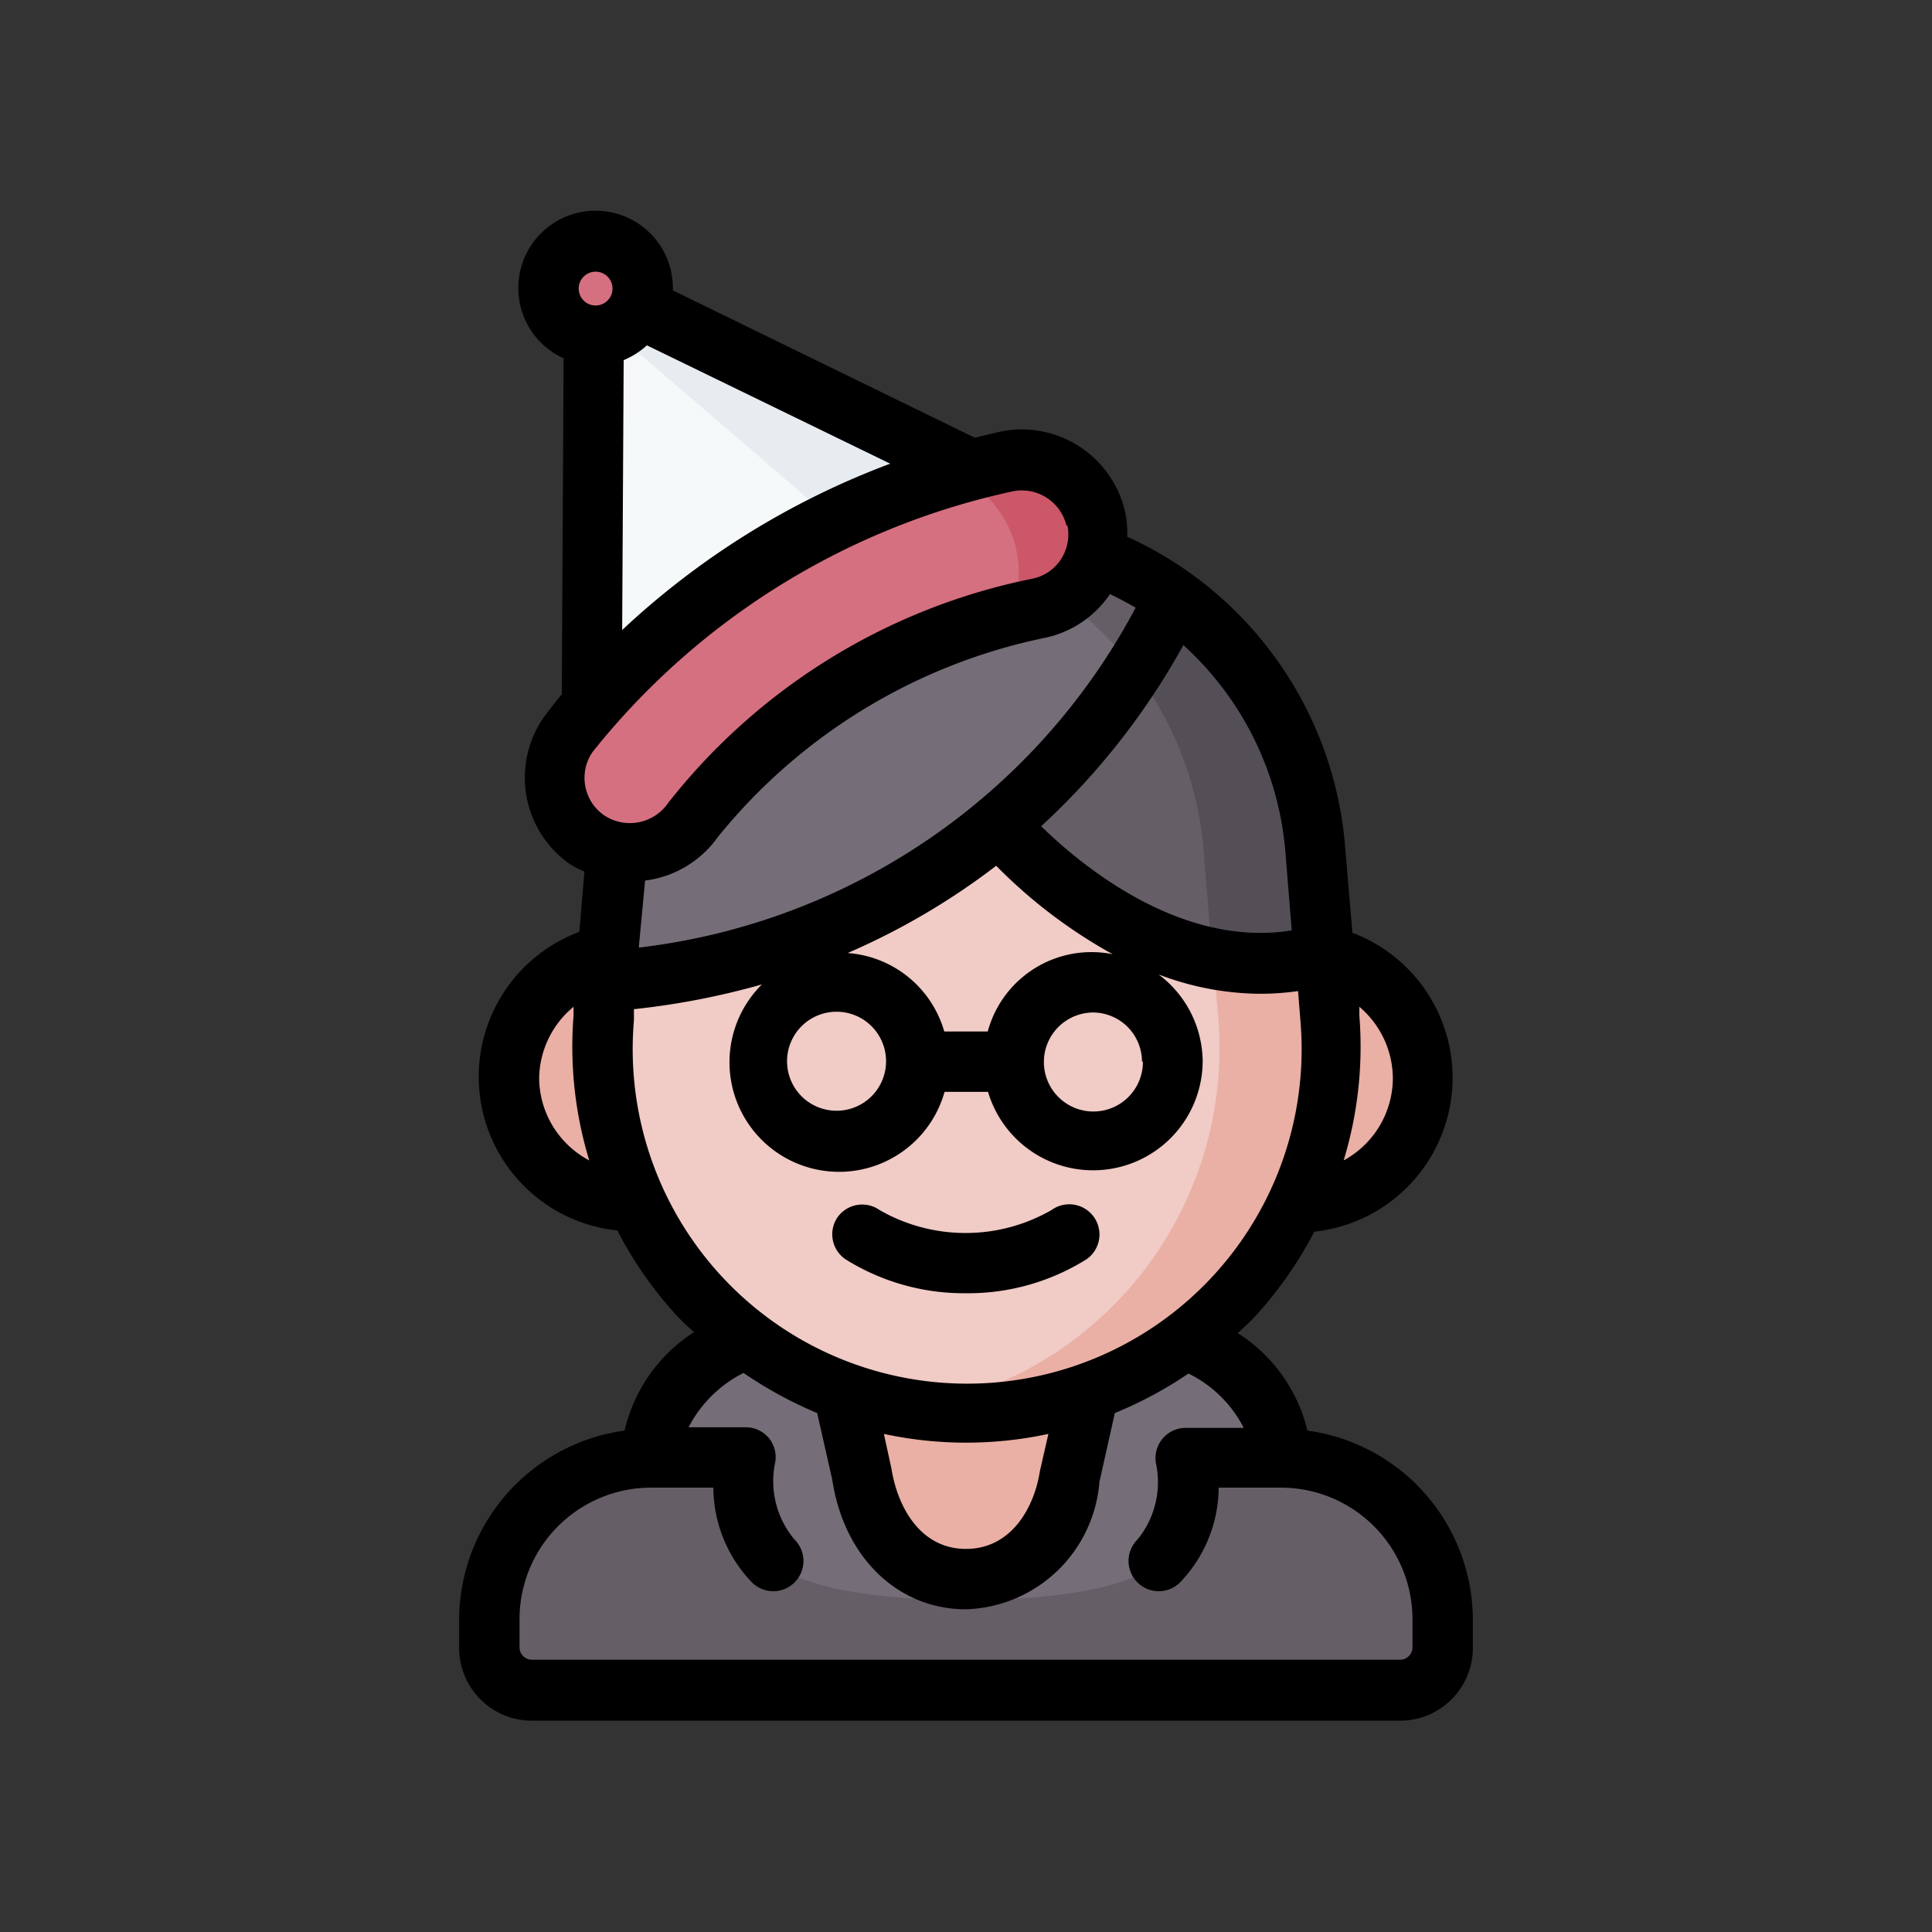 <?xml version="1.0" ?>
<svg width="800px" height="800px" viewBox="0 0 64 64" xmlns="http://www.w3.org/2000/svg">
<rect x="0" y="0" width="64" height="64" fill="#333333" stroke="none"/>
<defs>
<style>.cls-1{fill:#756e78;}.cls-2{fill:#665e66;}.cls-3{fill:#eaafa5;}.cls-4{fill:#f1cbc6;}.cls-5{fill:#544f57;}.cls-6{fill:#f6f9f9;}.cls-7{fill:#e7ecf1;}.cls-8{fill:#d57080;}.cls-9{fill:#cb5769;}</style>
</defs>
<g data-name="Winter Avatar" id="Winter_Avatar-35">
<path class="cls-1" d="M42.43,48.3c0-2.78-3.16-3.95-3.16-3.95H24.72s-3.15,1.17-3.15,3.95l-.07,4L23.87,54l8.77-.9,8.15.68Z" id="path37315-2-9-3-0-0"/>
<path class="cls-2" d="M38.38,51.73a4,4,0,0,0,.92-3.43h3.13a5.35,5.35,0,0,1,5.36,5.36v.93A1.41,1.41,0,0,1,46.37,56H17.62a1.41,1.41,0,0,1-1.41-1.41v-.93a5.35,5.35,0,0,1,5.36-5.36h3.12a4,4,0,0,0,.92,3.43S26.53,53,32,53,38.38,51.73,38.38,51.73Z" id="path37815-7-81-6-6-4"/>
<path class="cls-3" d="M28,46.15l.61,2.72c.29,1.89,1.54,3.44,3.44,3.44s3.15-1.55,3.44-3.44l.61-2.72L31.34,41Z" id="path22987-26-8-2-6"/>
<path class="cls-3" d="M43,39.85a4.14,4.14,0,0,0,.86-8.2H20.15a4.14,4.14,0,0,0,.86,8.2Z" id="path114197-5-54-8"/>
<path class="cls-4" d="M20.08,32.56,20,33.75a12.06,12.06,0,1,0,24,0l-.17-2.11-7.1-9.58-14,4.63Z" id="path99362-0-74-9"/>
<path class="cls-3" d="M39.39,25.62a12,12,0,0,1,.51,2.55l.28,3.47.18,2.11A12.08,12.08,0,0,1,30.17,46.66,12.32,12.32,0,0,0,32,46.8a12.06,12.06,0,0,0,12-13l-.17-2.11Z" id="path101009-9-4-2"/>
<path class="cls-2" d="M33,27.34s5,6,10.81,4.3l-.29-3.47a11.4,11.4,0,0,0-4.7-8.33l-5.63,1.08Z" id="path113433-6-30-6"/>
<path class="cls-5" d="M32,17.62a12.32,12.32,0,0,0-1.83.15,11.57,11.57,0,0,1,5,2.07,11.43,11.43,0,0,1,4.7,8.33l.28,3.47,0,.15a7.59,7.59,0,0,0,3.65-.15l-.29-3.47A11.52,11.52,0,0,0,32,17.62Z" id="path101011-3-7-6"/>
<path class="cls-1" d="M32,17.62A11.52,11.52,0,0,0,20.44,28.17l-.36,4.39A22.56,22.56,0,0,0,38.86,19.84,11.59,11.59,0,0,0,32,17.62Z" id="path22989-64-8-8-4"/>
<path class="cls-2" d="M32,17.62a11.11,11.11,0,0,0-1.83.15,11.55,11.55,0,0,1,7.41,4.39,15.72,15.72,0,0,0,1.28-2.32A11.59,11.59,0,0,0,32,17.62Z" id="path186167-68-9"/>
<path class="cls-6" d="M32.18,15.56l-11-5.38-1.48.92L19.6,23.36Z" id="path205766-62"/>
<path class="cls-7" d="M21.14,10.18l-1,.64,8.26,7.11,3.82-2.38Z" id="path12282"/>
<path class="cls-8" d="M33.35,15.28a25.16,25.16,0,0,0-14.51,9,2.5,2.5,0,1,0,4.08,2.88,19.72,19.72,0,0,1,11.45-7,2.5,2.5,0,1,0-1-4.89Z" id="path192449-53"/>
<path class="cls-8" d="M21.28,9.55A1.56,1.56,0,1,1,19.72,8,1.56,1.56,0,0,1,21.28,9.55Z" id="path205066-9"/>
<path class="cls-9" d="M34,15.23a2,2,0,0,0-.65,0c-.63.13-1.24.28-1.82.45a3.56,3.56,0,0,1,2.14,2.55,3.52,3.52,0,0,1-.2,2.1c.3-.07.6-.15.9-.21A2.5,2.5,0,0,0,34,15.23Z" id="path12480"/>
<path d="M32,42.84a7.39,7.39,0,0,0,4-1.13,1,1,0,0,0,.24-1.39,1,1,0,0,0-1.4-.24,5.71,5.71,0,0,1-5.71,0,1,1,0,0,0-1.39.25A1,1,0,0,0,28,41.71,7.39,7.39,0,0,0,32,42.84Z"/>
<path d="M20.69,47.39a6.34,6.34,0,0,0-5.48,6.27v.93A2.41,2.41,0,0,0,17.62,57H46.38a2.41,2.41,0,0,0,2.41-2.41v-.93a6.34,6.34,0,0,0-5.48-6.27A5.29,5.29,0,0,0,41,44.16c.21-.19.42-.38.61-.59a13.12,13.12,0,0,0,1.93-2.77,5.13,5.13,0,0,0,1.26-9.9l-.24-2.84a12.37,12.37,0,0,0-7.22-10.28,3.42,3.42,0,0,0-.06-.78,3.51,3.51,0,0,0-4.15-2.7h0l-.84.2-10-4.88s0,0,0-.07a2.56,2.56,0,1,0-3.62,2.32L18.61,23c-.35.42-.55.7-.59.75a3.5,3.5,0,0,0,.85,4.87,3.23,3.23,0,0,0,.49.25l-.17,2a5.12,5.12,0,0,0,1.26,9.89,12.93,12.93,0,0,0,1.93,2.78c.19.21.4.4.61.59A5.29,5.29,0,0,0,20.69,47.39ZM46.14,35.71a3.11,3.11,0,0,1-1.63,2.73,12.93,12.93,0,0,0,.52-4.8l0-.29A3.13,3.13,0,0,1,46.14,35.71Zm-3.56-7.49.21,2.6c-3.64.59-6.93-2.11-8.3-3.45a23.69,23.69,0,0,0,4.71-6A10.39,10.39,0,0,1,42.58,28.22Zm-5.72,3.39a3.56,3.56,0,0,0-4.14,2.56H31.28a3.6,3.6,0,0,0-3.2-2.6A23.29,23.29,0,0,0,33,28.68,16.83,16.83,0,0,0,36.86,31.61Zm1,3.56h0a1.64,1.64,0,1,1-1.64-1.63A1.63,1.63,0,0,1,37.83,35.17Zm-16.49-6a3.48,3.48,0,0,0,2.4-1.43,18.81,18.81,0,0,1,10.84-6.61,3.46,3.46,0,0,0,2.16-1.45c.29.14.57.29.85.45A21.46,21.46,0,0,1,21.16,31.39Zm6.47,4.35a1.64,1.64,0,0,1,0,3.27,1.64,1.64,0,1,1,0-3.27Zm7.52-16.12a1.52,1.52,0,0,1-.21,1.12,1.48,1.48,0,0,1-.95.65,20.48,20.48,0,0,0-12.06,7.42A1.54,1.54,0,0,1,20,27a1.51,1.51,0,0,1-.37-2.09,24.37,24.37,0,0,1,13.9-8.63A1.52,1.52,0,0,1,35.33,17.42ZM20.61,20.87l.05-8.94a2.66,2.66,0,0,0,.77-.49l8.06,3.92A26.62,26.62,0,0,0,20.61,20.87ZM19.72,9a.56.56,0,1,1-.55.55A.56.56,0,0,1,19.72,9ZM17.86,35.71A3.13,3.13,0,0,1,19,33.35l0,.29a12.93,12.93,0,0,0,.52,4.8A3.11,3.11,0,0,1,17.86,35.71ZM21,33.8l0-.37a25.29,25.29,0,0,0,4.24-.82,3.63,3.63,0,1,0,6.05,3.56h1.44a3.63,3.63,0,0,0,7.11-1h0a3.63,3.63,0,0,0-1.46-2.89,9.56,9.56,0,0,0,3.36.64A8.69,8.69,0,0,0,43,32.83l.08,1A11.08,11.08,0,1,1,21,33.8ZM34.73,47.5l-.28,1.22c-.18,1.19-.93,2.59-2.45,2.59s-2.27-1.4-2.47-2.66l-.25-1.15a12.95,12.95,0,0,0,5.45,0Zm-7.66-.69.5,2.21c.39,2.57,2.17,4.29,4.43,4.29a4.58,4.58,0,0,0,4.42-4.22l.51-2.28a13.33,13.33,0,0,0,2.44-1.31,4.07,4.07,0,0,1,1.83,1.8H39.3a1,1,0,0,0-1,1.21A3,3,0,0,1,37.68,51a1,1,0,0,0,0,1.42,1,1,0,0,0,1.41,0,4.57,4.57,0,0,0,1.28-3.14h2.06a4.36,4.36,0,0,1,4.36,4.36v.93a.41.41,0,0,1-.41.41H17.62a.41.41,0,0,1-.41-.41v-.93a4.36,4.36,0,0,1,4.36-4.36h2.06a4.57,4.57,0,0,0,1.28,3.14,1,1,0,0,0,1.41,0,1,1,0,0,0,0-1.42,3,3,0,0,1-.65-2.51,1,1,0,0,0-.19-.84,1,1,0,0,0-.78-.37H22.81a4.16,4.16,0,0,1,1.82-1.8A13.66,13.66,0,0,0,27.07,46.81Z"/>
</g>
</svg>